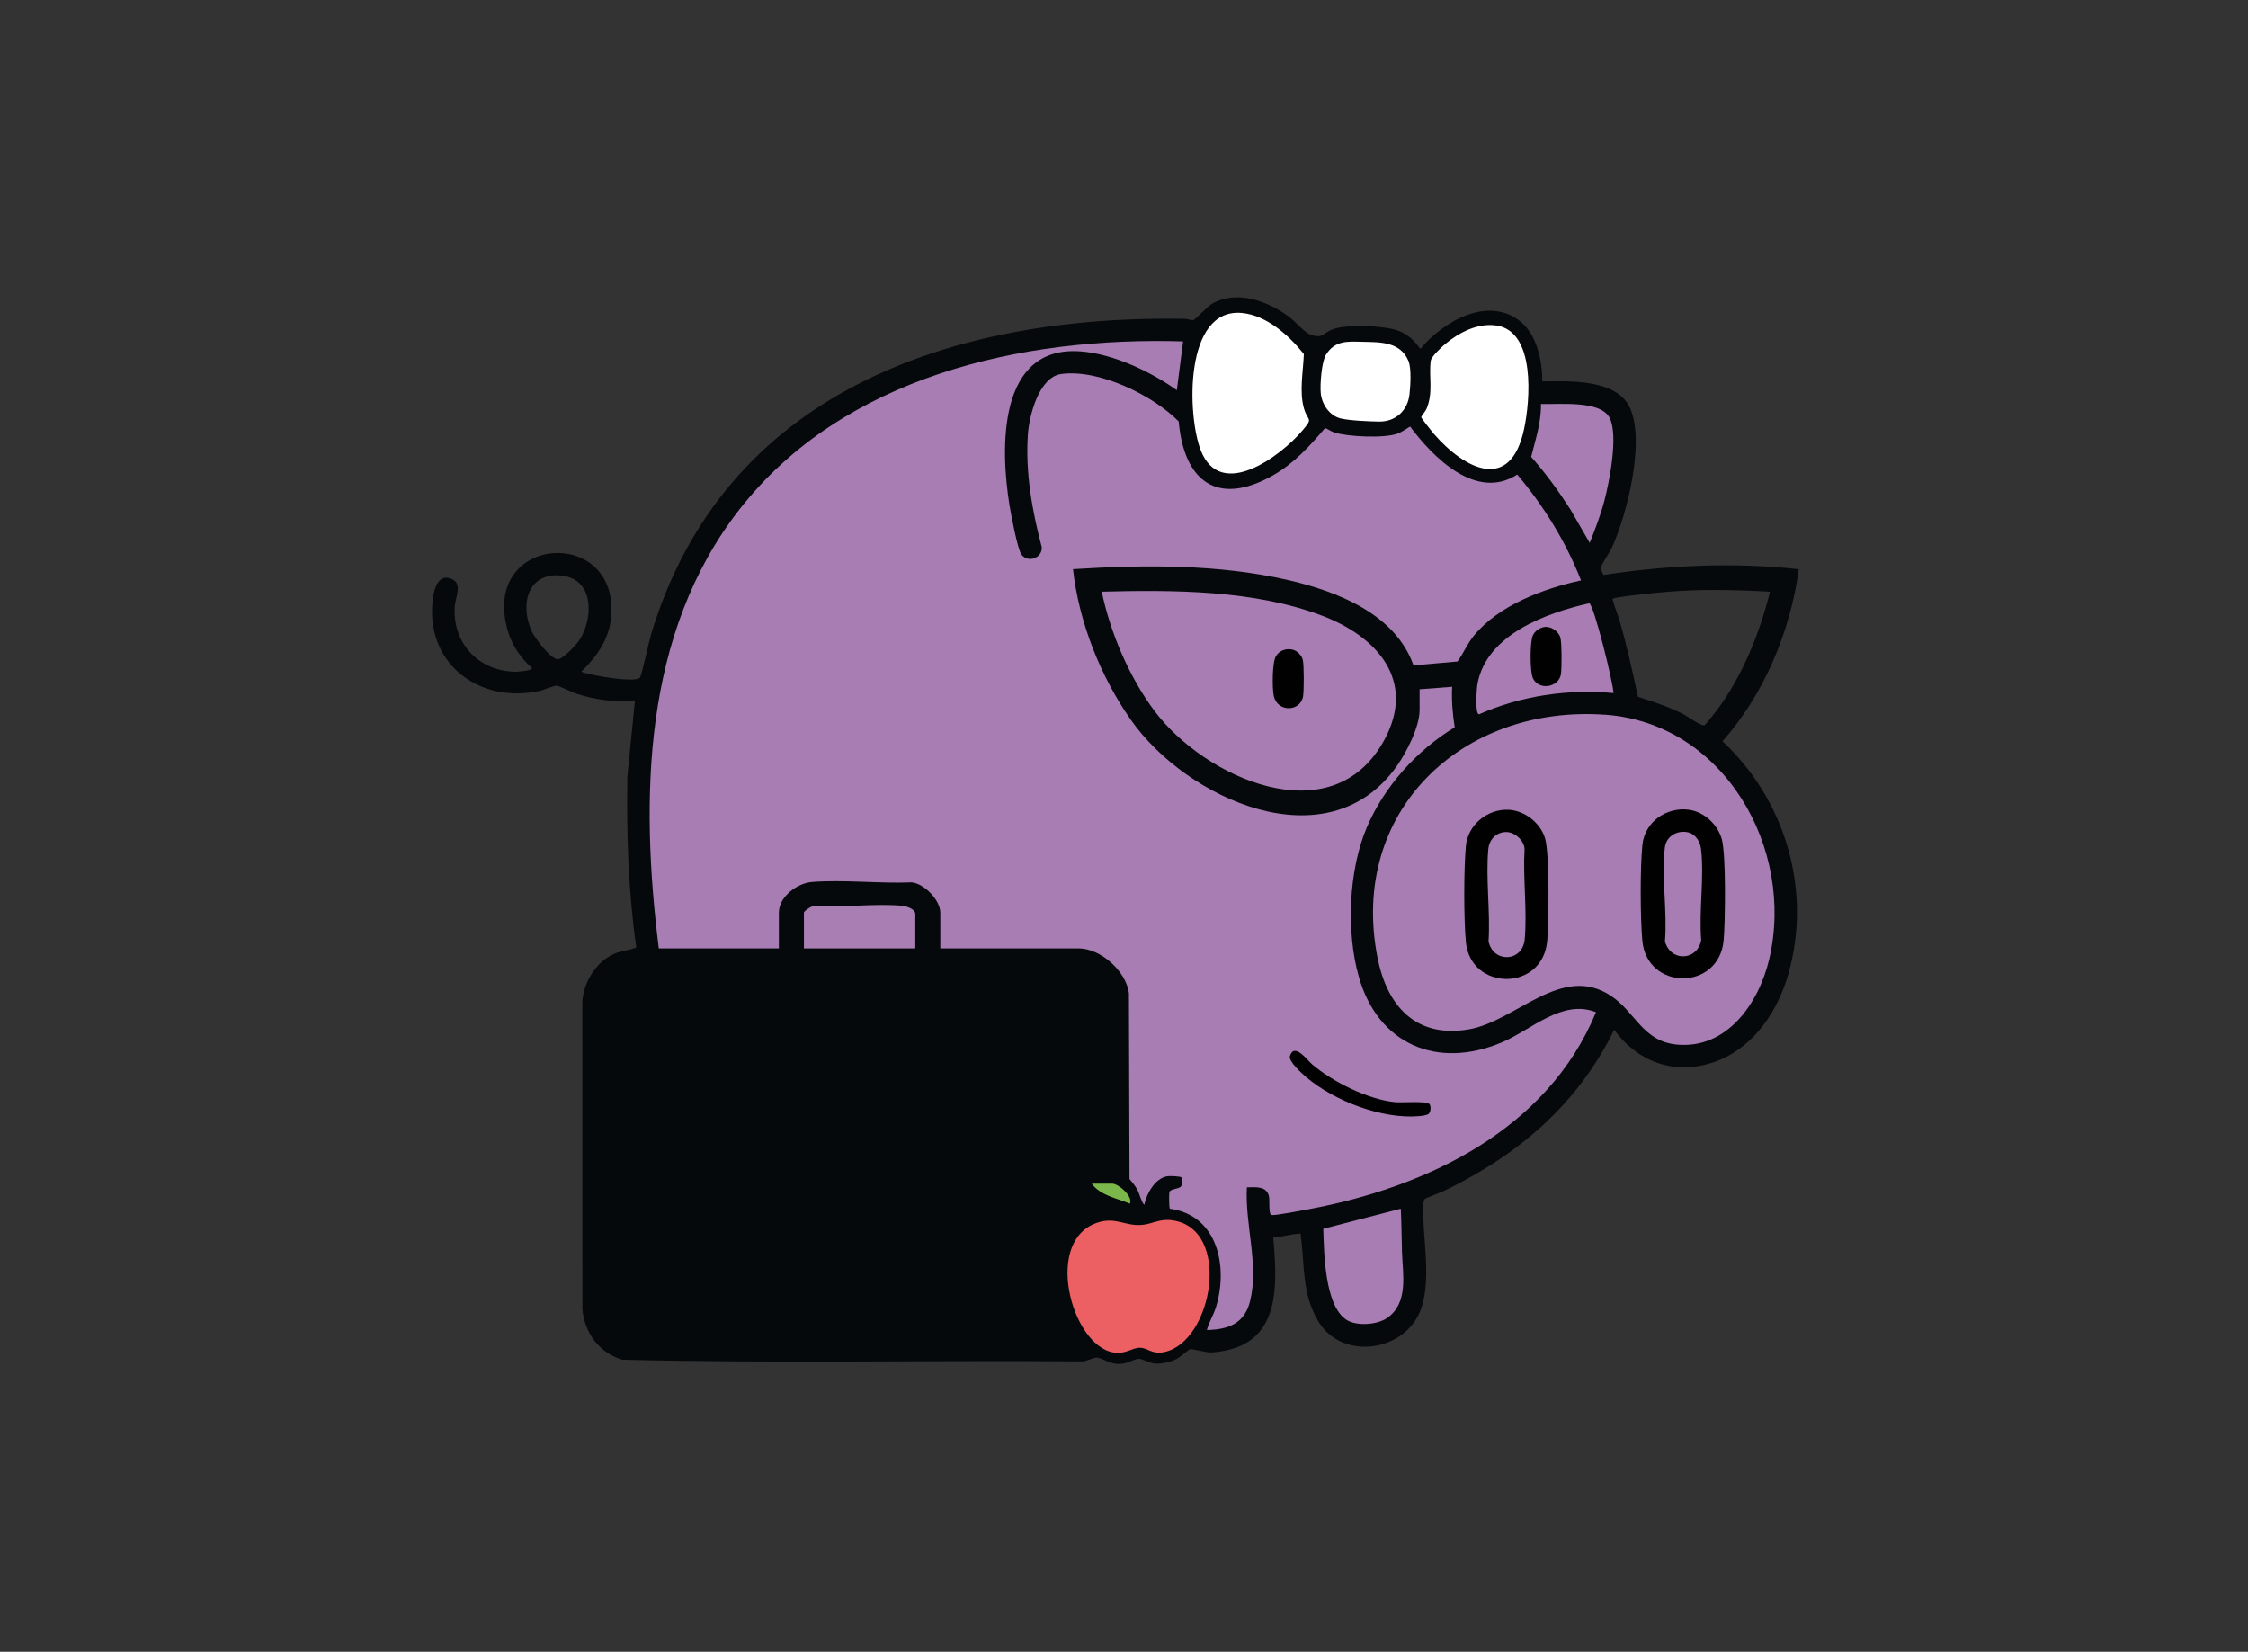 <svg xmlns="http://www.w3.org/2000/svg" id="Capa_1" viewBox="0 0 612 449.64"><rect x="0" y="0" width="612" height="449.64" fill="#333333" stroke="none"/><defs><style>      .st0 {        fill: #565851;      }      .st1 {        fill: #78b93f;      }      .st2 {        fill: #78b93e;      }      .st3 {        fill: #78b742;      }      .st4 {        fill: #78b840;      }      .st5 {        fill: #a87fb5;      }      .st6 {        fill: #575b4f;      }      .st7 {        fill: #77b740;      }      .st8 {        fill: #a87db4;      }      .st9 {        fill: #fff;      }      .st10 {        fill: #a87eb3;      }      .st11 {        fill: #ec6063;      }      .st12 {        fill: #06090c;      }      .st13 {        fill: #565850;      }      .st14 {        fill: #020102;      }      .st15 {        fill: #575951;      }      .st16 {        fill: #7bb74a;      }      .st17 {        fill: #6d7742;      }      .st18 {        fill: #78b941;      }      .st19 {        fill: #a97db4;      }      .st20 {        fill: #78b741;      }      .st21 {        fill: #565752;      }      .st22 {        fill: #565950;      }      .st23 {        fill: #010101;      }      .st24 {        fill: #78b83f;      }    </style></defs><rect class="st17" x="-683.14" y="-641.93" width="619.07" height="582.43"></rect><g><path class="st21" d="M-84.15,253.8l-47.93.98c2.47-19.13,3.51-38.74,2.53-58.11-.24-4.67-2.95-8.68-1.16-12.94,6.34,2.04,11.8-4.18,15.77-4.93,3.96-.75,7.62,2.46,12.14,2.35,8.72-.21,14.97-5.06,18.86-12.46,1.06-2.02,5.82-14.29,5.49-15.55-.48-1.88-3.3-2.75-5.01-1.45-.72.55-4.81,13.74-6.91,16.82-4.12,6.04-11.03,8.64-17.99,6.35,3.73-8.17,7.61-11.73,5.94-21.55-2.77-16.29-19.18-16.28-20.93.95-.79,7.83.8,13.48,5,19.96-.43,1.99-13.89,5.54-14.99,4.41-.93-10.63-5.87-23.76-10.99-33.35-35.03-65.59-136.73-76.14-198.39-46.8-2.29,1.09-5.75,4.57-7.45,4.86-3.01.51-17.15-3.23-22.24-3.45-17.52-.76-27.89,2.67-24.41,22.54h-19.36c-1.37,0-1.79,3.05-1.94,4.31-2.21,18.83,1.77,41.93.06,61.26-.16,4.62,5.38,1.53,6.24,4.35-24.68,13.41-35.78,50.16-21.7,74.8,9.5,16.64,29.69,20.42,42.32,5.16,3.6,10.64,20.2,21.54,17.82,32.78-.84,3.96-6.37,11.91-8.05,16.92-1.67,4.96-3.94,13.28-3.91,18.34.01,2.73,3.55,21.04,4.7,22.54,3.67,4.81,12.52-5.73,14.84-9.02,9.95-14.1,8.12-30.39,5.2-46.61l18.46,9.01c2.64,12.18,3.53,32.07,16.08,38.22,17.66,8.67,20.06-16.38,19.16-28.5l22.59,3.08c2.09,1.07-4.34,29.59,11.77,30.7,15.13,1.05,21.06-17.58,23.12-29.42.37-2.1-.77-2.12,2.46-1.88v25.6c0,2.89,8.79,11.7,13.08,10.64H-95.22c7.7-.82,13.21-7.12,13.9-14.58.14-1.53-.84-3.22-.78-4.78,1.05-26.32.28-52.4-.05-78.7-.05-3.96,3.2-9.3-2-12.85ZM-116.42,149.95c3.82-7.89,9.17.93,9.35,6.85.09,2.84-3.31,11.77-5.07,13.06-5.03,3.67-6.55-15.24-4.28-19.91ZM-393.43,165.14c-1.08,4.09-2.72,17.2-4.94,19.41-2.32,2.31-14.69,2.34-14.69-.33v-56.82c5.32,1.33,11.85.65,17.47,0-1.69,7.04,7.49,17.96,7.37,23.13-.05,2.49-4.25,10.92-5.22,14.61Z"></path><path class="st2" d="M-254.47,88.7c14.05-.35,2.63,6.42-4.99,6.97-13.22,1.95-35.17,29.08-9.75,5.95,38.88-23.86,37.69,15.98,32.81,42.27,5.69-12.96,5.47-34.7-2.84-46.47-5.63-4.23-5.48-6.87,2.25-6.22,18.76,4.65,33.27,7.6,50.33,17.73,49.8,29.57,56.41,87.9,49.56,140.86l-2.75-12.84c-.89-1.91-2.68-3.46-4.67-4.08-4.87-1.51-39.25-1.34-45.67-.59-10.68,1.25-11.01,12.57-10.59,21.26h-46.2v68.06c0,1.37-3.05,1.79-4.31,1.94-25.85,3.03-75.3-3.84-98.11-16.9-14.58-8.35-1.67-6.37-1.24-17.65.2-5.33-7.44-8.48-11.96-9.1s-14.56,1.4-15.93,1c-1.94-.56-8.33-11.85-7.06-13.59,11.91-2.74,21.66,9.29,33.41,10.89,24.07,3.3,34.86-30.68,29.65-49.63-7.94-28.89-39.75-48.98-69.31-46.21,3.74-14.01,10.39-41.88,21.2-51.84,1.71-1.57,2.48-2.27,5.02-1.85v41.21h29.35c.13,0,1.87-1.74,1.87-1.87v-39.34h52.45v66.18h-48.7c-.62,0,.61-11.9,0-12.49-9.72-3.8-6.57,18.74-4.37,18.74h57.44c.13,0,1.87-1.74,1.87-1.87v-74.92c0-.13-1.74-1.87-1.87-1.87h-61.19c-.13,0-1.87,1.74-1.87,1.87v39.34h-19.98v-39.34c0-.41-2.71-1.49-1.97-3.12,1.06-2.34,11.3-10.38,14.06-12.26,23.64-16.07,65.99-23.37,94.05-20.21Z"></path><path class="st1" d="M-392.13,188.92c38.28-5.23,80.51,33.98,59.47,71.96-2.75,4.97-7.67,10.91-13.59,11.44-14.5,1.28-23.32-13.11-38.74-11.32-12.42,1.44-16.21,24.63-35.48,11.8-30.63-20.4-5.64-79.24,28.34-83.88Z"></path><path class="st15" d="M-236.98,91.19l-4.99,1.23c14.04,5.41,13.71,41.26,8.46,51.57-2.02,3.97-5.86,2.75-5.72-1.85.4-13.5,6.61-19.23,1.06-35.4-4.18-12.18-9.32-11.6-20.39-7.78-10.03,3.46-12.16,7.74-19.03,13.44-4.44,3.69-7.63,1.08-4.41-4.41,4.77-8.13,22.88-17.06,32.52-16.81.48-1.12-4.71-2.45-4.99-2.49,6.22-5.01,6.26,0,9.61,1.01,2.21.66,5.25.84,7.87,1.49Z"></path><path class="st24" d="M-313.22,324.76c2.51,44.79-21.37,23.06-22.41-5.04l22.41,5.04Z"></path><path class="st4" d="M-256.34,328.45c3.87,1.08-1.87,13.99-3.34,16.64-2.56,4.58-10.23,13.03-15.69,8-3.92-3.61-3.91-24.63-.95-24.63,4.6,0,16.65-.93,19.98,0Z"></path><rect class="st18" x="-188.28" y="242.29" width="39.96" height="11.24"></rect><path class="st4" d="M-358.11,107.44c1.93,1.94-1.02,2.33-1.6,2.84-2.35,2.09-11.63,11.46-13.02,11.88-2.24.67-13.49.72-15.98.26-5.53-1.02-4.19-13.74,1.8-15.69,3.35-1.09,27.17-.93,28.8.71Z"></path><polygon class="st3" points="-376.84 128.67 -385.57 142.38 -389.33 128.66 -376.84 128.67"></polygon><path class="st22" d="M-376.09,162.48c8.07-2.65,6.48,13.79,3.49,14.77-8.07,2.65-6.48-13.79-3.49-14.77Z"></path><path class="st6" d="M-318.33,165.06c.98,1.54,2.05,15.64-4.01,14.55-4.81-.87-4.81-14.88,0-15.74.76-.14,3.77.81,4.01,1.2Z"></path><path class="st13" d="M-412.14,213.78c6.16-1.26,12.09,2.67,12.84,9.13.61,5.24.76,23.78-.29,28.48-2.16,9.66-16.54,9.19-20.02.57-1.49-3.71-1.65-25.68-.68-30.01.72-3.23,4.89-7.5,8.15-8.17Z"></path><path class="st0" d="M-364.66,213.81c4.67-.89,10.08,1.93,11.85,6.33,1.53,3.81,1.66,26.81.39,30.96-2.98,9.73-19.22,10.85-20.7-1.91-.61-5.25-.76-23.78.29-28.48.78-3.5,4.82-6.26,8.17-6.9Z"></path><path class="st20" d="M-414.31,222.94c.91-3.23,6.93-4.89,9.06-.32,1.35,2.88,1.59,23.17.67,26.29-1.46,4.98-9.74,3.76-9.74,1.5,0-5.99-1.2-23.21,0-27.47Z"></path><path class="st7" d="M-358.11,250.41c-.94,3.04-8.48,2.76-9.74-1.5-.92-3.13-.68-23.41.67-26.29,2.55-5.45,9.06-1.53,9.06.32,0,5.61,1.14,23.79,0,27.47Z"></path></g><g><path class="st12" d="M146.64,188.16c1.27-.27,4.08-1.52,4.94-1.5.57.01,4.42,1.89,5.54,2.25,4.87,1.57,10.69,2.37,15.74,1.8l-2.06,20.59c-.28,15.61.24,31.18,2.42,46.63-2.07.82-4.3.86-6.38,1.87-4.73,2.29-7.94,7.64-8.3,12.82l.02,83.81c.59,6.46,4.59,11.82,10.83,13.7,41.45,1.03,83.08.13,124.6.46,1.48.28,3.48-1.11,4.73-1.03,1.08.07,3.25,1.53,5.13,1.69,3.14.26,4.42-1.25,6.16-1.36.85-.05,2.89,1.12,4.15,1.27,1.94.24,4.34-.37,6.11-1.21.88-.42,3.5-2.67,3.73-2.71.45-.09,4.34.91,5.45.91,2.17.01,5.57-.7,7.62-1.51,11.89-4.67,10.38-19.4,9.57-29.78,2.27-.14,4.74-.89,6.97-1.04.7-.05.44,0,.51.5,1.11,8.26.26,15.88,4.83,23.45,6.12,10.13,21.93,8.5,27.14-1.68,3.68-7.2,1.65-18.55,1.4-26.51-.03-1.04-.2-4.6.34-5.13.45-.44,4.27-1.78,5.24-2.25,20.17-9.75,36.39-23.48,46.38-43.89,6.87,9.42,17.72,12.77,28.68,8.23,9.77-4.05,15.96-13.64,18.75-23.49,6.46-22.78-.83-47.26-17.95-63.27,11.35-12.81,18.47-29.85,20.77-46.83-17.65-1.94-35.6-1.11-53.15,1.55-.41-.64-.79-1.57-.61-2.33.15-.63,2.41-4.04,2.96-5.25,4.07-9.02,8.9-28.36,4.98-37.59-3.52-8.31-16.58-7.57-24.01-7.5.03-5.58-1.47-12.9-6.16-16.49-8.96-6.86-20.94.34-27.05,7.63-1.6-2.29-3.54-4.09-6.21-5.03-3.81-1.33-14.43-1.79-18.04-.14-2.54,1.15-2.45,2.47-5.84,1.2-1.45-.55-4-3.53-5.54-4.68-5.77-4.34-14.17-7.5-20.99-3.68-1.37.77-4.59,4.31-5.12,4.45-.66.17-1.52-.3-2.29-.31-63.58-1.08-125.5,19.86-145.4,85.94-.51,1.68-2.58,11.38-3.04,11.78-1.61,1.43-13.46-.65-15.95-1.65,4.31-4.18,7.68-8.94,8.17-15.16,1.93-24.71-35.71-22.17-28.18,4,1.14,3.95,3.53,7.42,6.55,10.14.31.71-3.68,1.04-4.42,1.03-10.11-.13-17.3-7.87-16.55-17.91.18-2.34,2.17-6.01-.81-7.34-4.27-1.9-5.12,4.14-5.32,6.99-1.17,16.69,13.29,26.87,28.97,23.52ZM439.26,162.93c.71-.38,6.7-1.03,8.02-1.18,4.33-.49,8.92-.88,13.27-1.04,6.97-.26,14.37-.04,21.31.36-2.77,11.21-7.54,23.07-14.51,32.33-.41.54-2.98,3.82-3.21,3.96-.83.53-4.86-2.43-5.9-2.97-3.95-2.03-8.12-3.31-12.32-4.72-1.54-7.09-3.06-14.16-5.12-21.11-.48-1.62-1.22-3.22-1.62-4.86-.07-.3-.46-.49.08-.77ZM144.8,171.93c-3.39-7.33-1.13-16.45,8.39-15.2,8.57,1.13,8.33,11.52,4.63,17.39-.79,1.26-4.52,5.28-5.9,5.33-1.94.07-6.29-5.73-7.12-7.52Z"></path><path class="st8" d="M179.34,258.16h32.7s0-9.71,0-9.71c0-4.33,4.95-8.04,9.01-8.36,8.71-.68,18.38.47,27.19.1,3.44.38,7.75,4.87,7.75,8.26v9.71s37.64,0,37.64,0c6.02,0,12.93,6.18,13.71,12.18l.16,50.6c.73.9,1.46,1.71,2.03,2.74.83,1.48,1.01,3.14,1.98,4.31.62-3.05,2.94-7.28,6.33-7.81.64-.1,3.57.01,3.86.35.18.21.1,1.98-.12,2.35-.47.8-2.9.71-3.2,1.57-.16.48-.13,4.25.1,4.58,13.11,1.76,15.91,15.86,12.55,26.81-.68,2.21-1.9,4.03-2.47,6.21,5.84-.14,10.24-1.75,11.75-7.83,2.49-9.96-1.43-20.88-.86-31.01,2.44-.04,5.51-.44,6.05,2.64.17.93-.19,4.68.65,4.88.95.22,8.14-1.2,9.72-1.49,32.45-5.98,65.36-21.64,78.62-53.7-9.16-3.66-17.6,4.81-25.65,8.22-17.5,7.39-33.64.58-38.89-17.77-3.5-12.2-2.84-29.06,2.15-40.77,4.78-11.18,13.6-20.97,23.93-27.25-.58-3.66-.88-7.29-.7-11.02l-8.86.68v5.62c0,4.61-3.54,11.52-6.19,15.27-18.83,26.64-57.36,8.94-72.44-12.6-8.27-11.81-14.13-26.62-15.73-40.99,19.37-1.22,39.53-1.39,58.53,2.96,13.37,3.06,29.24,9.24,34.17,23.23l11.98-1.05c1.64-2.27,2.7-4.9,4.5-7.09,6.85-8.3,18.9-12.75,29.13-14.99-4.12-10.48-10.1-20.23-17.37-28.81-11.16,7.2-22.89-4.63-29.17-13.08-1.17.7-2.13,1.47-3.45,1.95-3.57,1.31-13.6.86-17.22-.34-.87-.29-1.61-.87-2.47-1.19-4.22,4.96-8.49,9.66-14.24,12.91-15.13,8.54-24.17,1.55-25.61-14.7-7.1-7.2-21.75-14.32-31.99-12.92-6.07.83-8.73,11.38-9.07,16.48-.7,10.4,1.15,20.7,3.79,30.68.13,2.92-3.68,4.31-5.49,2.06-1.1-1.36-2.91-11.11-3.29-13.41-2.55-15.62-3.25-43.78,19.48-41.96,8.88.71,18.89,5.47,26.06,10.55l1.71-13.28c-44.07-1.33-92.44,9.54-120.73,45.68-26.4,33.72-27.11,78.72-22.01,119.54Z"></path><path class="st8" d="M436.96,194.56c-38.84-2.76-69.75,26.25-61.96,66.05,2.58,13.22,10.42,22.05,24.84,19.6,12.93-2.19,25.35-18.19,38.87-9.04,6.58,4.46,8.54,12.3,17.82,13.18,13.68,1.3,22.32-11.37,25.11-23.19,7.11-30.14-12.27-64.3-44.67-66.61Z"></path><path class="st8" d="M299.94,161.07c2.35,11.21,7.49,23.29,14.37,32.47,13.56,18.14,48.2,33.94,62.46,8.07,9-16.32-1.94-28.34-16.79-33.99-18.48-7.03-40.5-7.06-60.04-6.56Z"></path><path class="st11" d="M319.1,332.17c-3.56-.48-5.31,1.06-8.42,1.28-4.16.3-6.74-1.99-11.1-.87-15.92,4.09-8.03,33.8,3.61,35.59,3.36.51,4.99-1.32,7.14-1.29,2.27.04,3.19,1.89,6.66,1.16,13.2-2.78,18.5-33.65,2.11-35.87Z"></path><path class="st9" d="M338.17,85.2c-15.86-1.55-15.01,27.97-11.24,37.47,5.45,13.73,21.75,1.48,27.69-5.53,2.99-3.54,1.44-2.34.4-5.86-1.36-4.6-.23-10.19-.06-14.91-4.02-5.03-10.09-10.51-16.79-11.17Z"></path><path class="st9" d="M407.33,88.6c-5.03-.74-10.11,1.9-13.87,5.03-1.01.84-3.8,3.44-3.95,4.57-.58,4.36.77,8.62-1.17,13.13-.25.57-1.43,2.02-1.43,2.21,0,.29,2.98,4.04,3.47,4.6,8.42,9.64,20.82,16.03,24.54-1.36,1.65-7.68,3.24-26.61-7.6-28.2Z"></path><path class="st19" d="M439.27,188.66c-.12-2.89-5.38-24.2-6.62-24.44-11.71,2.64-27.98,8.53-30.42,21.97-.21,1.17-.75,8.15.42,8.25,11.4-5.06,24.19-6.9,36.63-5.78Z"></path><path class="st8" d="M360.25,334.49c.22,6.4.33,20.98,6.34,24.8,2.77,1.76,8.32,1.35,10.99-.48,5.97-4.08,4.29-11.96,4.1-18.02-.12-3.92-.12-7.85-.33-11.77l-21.1,5.47Z"></path><path class="st8" d="M419.51,109.97c.1,4.95-1.47,9.67-2.67,14.4,3.96,4.43,7.43,9.26,10.65,14.24l5.3,9.17c1.49-3.77,2.97-7.57,4-11.51,1.38-5.28,3.79-17.61,1.48-22.4-2.44-5.07-14.08-3.69-18.76-3.9Z"></path><path class="st9" d="M370.87,93.04c-4.04-.1-7.45-.4-9.89,3.53-1.2,1.94-1.65,8.17-1.41,10.5.3,3,2.37,6.11,5.43,6.84,2.5.6,7.7.8,10.41.85,4.49.08,7.81-2.97,8.31-7.38.26-2.32.57-7.15-.3-9.17-2.24-5.24-7.69-5.06-12.54-5.17Z"></path><path class="st10" d="M218.86,258.16h30.32s0-9.37,0-9.37c0-1.34-2.44-2.12-3.56-2.23-7.45-.69-15.95.54-23.52.01-.79-.28-3.24,1.4-3.24,1.87v9.71Z"></path><path class="st16" d="M297.21,322.21c2.44,3.3,6.83,3.92,10.39,5.45.95-2.03-3.17-5.45-4.77-5.45h-5.62Z"></path><path class="st14" d="M389.11,300.49c-.83-.82-7.48-.3-9.24-.46-7.44-.71-17.05-5.53-22.7-10.34-1.2-1.02-4.81-6.02-5.99-2.23-.46,1.48,3.3,4.79,4.47,5.79,7.62,6.46,20.63,11.45,30.66,10.58.68-.06,2.28-.22,2.71-.7.48-.53.64-2.1.09-2.64Z"></path><path class="st23" d="M459.8,220.43c-6.17-.83-12.06,3.33-12.68,9.62s-.57,19.47-.02,25.9c1.19,13.82,20.91,13.84,22.15-.02.45-5.04.67-23.14-.49-27.43-1.09-4.03-4.79-7.51-8.96-8.07Z"></path><path class="st23" d="M410.71,220.43c-5.79-.28-11.15,4.13-11.65,9.96-.57,6.61-.57,19.31,0,25.91,1.18,13.55,21.06,13.73,22.17-.34.41-5.15.66-23.44-.59-27.71s-5.58-7.6-9.93-7.82Z"></path><path class="st14" d="M351.81,176.82c-1.77-.36-3.54.27-4.47,1.85-1.01,1.72-1.01,8.64-.58,10.7.98,4.68,7.35,4.39,8,.13.25-1.61.25-8.25-.06-9.78-.27-1.33-1.57-2.63-2.9-2.9Z"></path><path class="st23" d="M421.3,170.67c-1.6-.18-3.34.86-4,2.32-.82,1.83-.8,9.74,0,11.58,1.53,3.51,7.22,2.6,7.67-1.18.21-1.78.23-8.13-.15-9.74-.35-1.47-2.03-2.81-3.52-2.98Z"></path><path class="st8" d="M459.47,226.56c-2.95-.61-5.86,1.1-6.23,4.17-.94,7.82.7,17.51.03,25.54,1.53,5.58,8.74,5.33,9.87-.31-.66-7.88.87-17.13-.05-24.84-.24-2.02-1.49-4.12-3.62-4.56Z"></path><path class="st5" d="M410.74,226.55c-2.89-.42-5.27,1.65-5.55,4.51-.77,7.93.58,17.13.05,25.2,1.29,5.96,9.31,5.66,9.86-.64.69-7.78-.51-16.61-.05-24.5-.07-2.11-2.3-4.27-4.31-4.56Z"></path></g></svg>